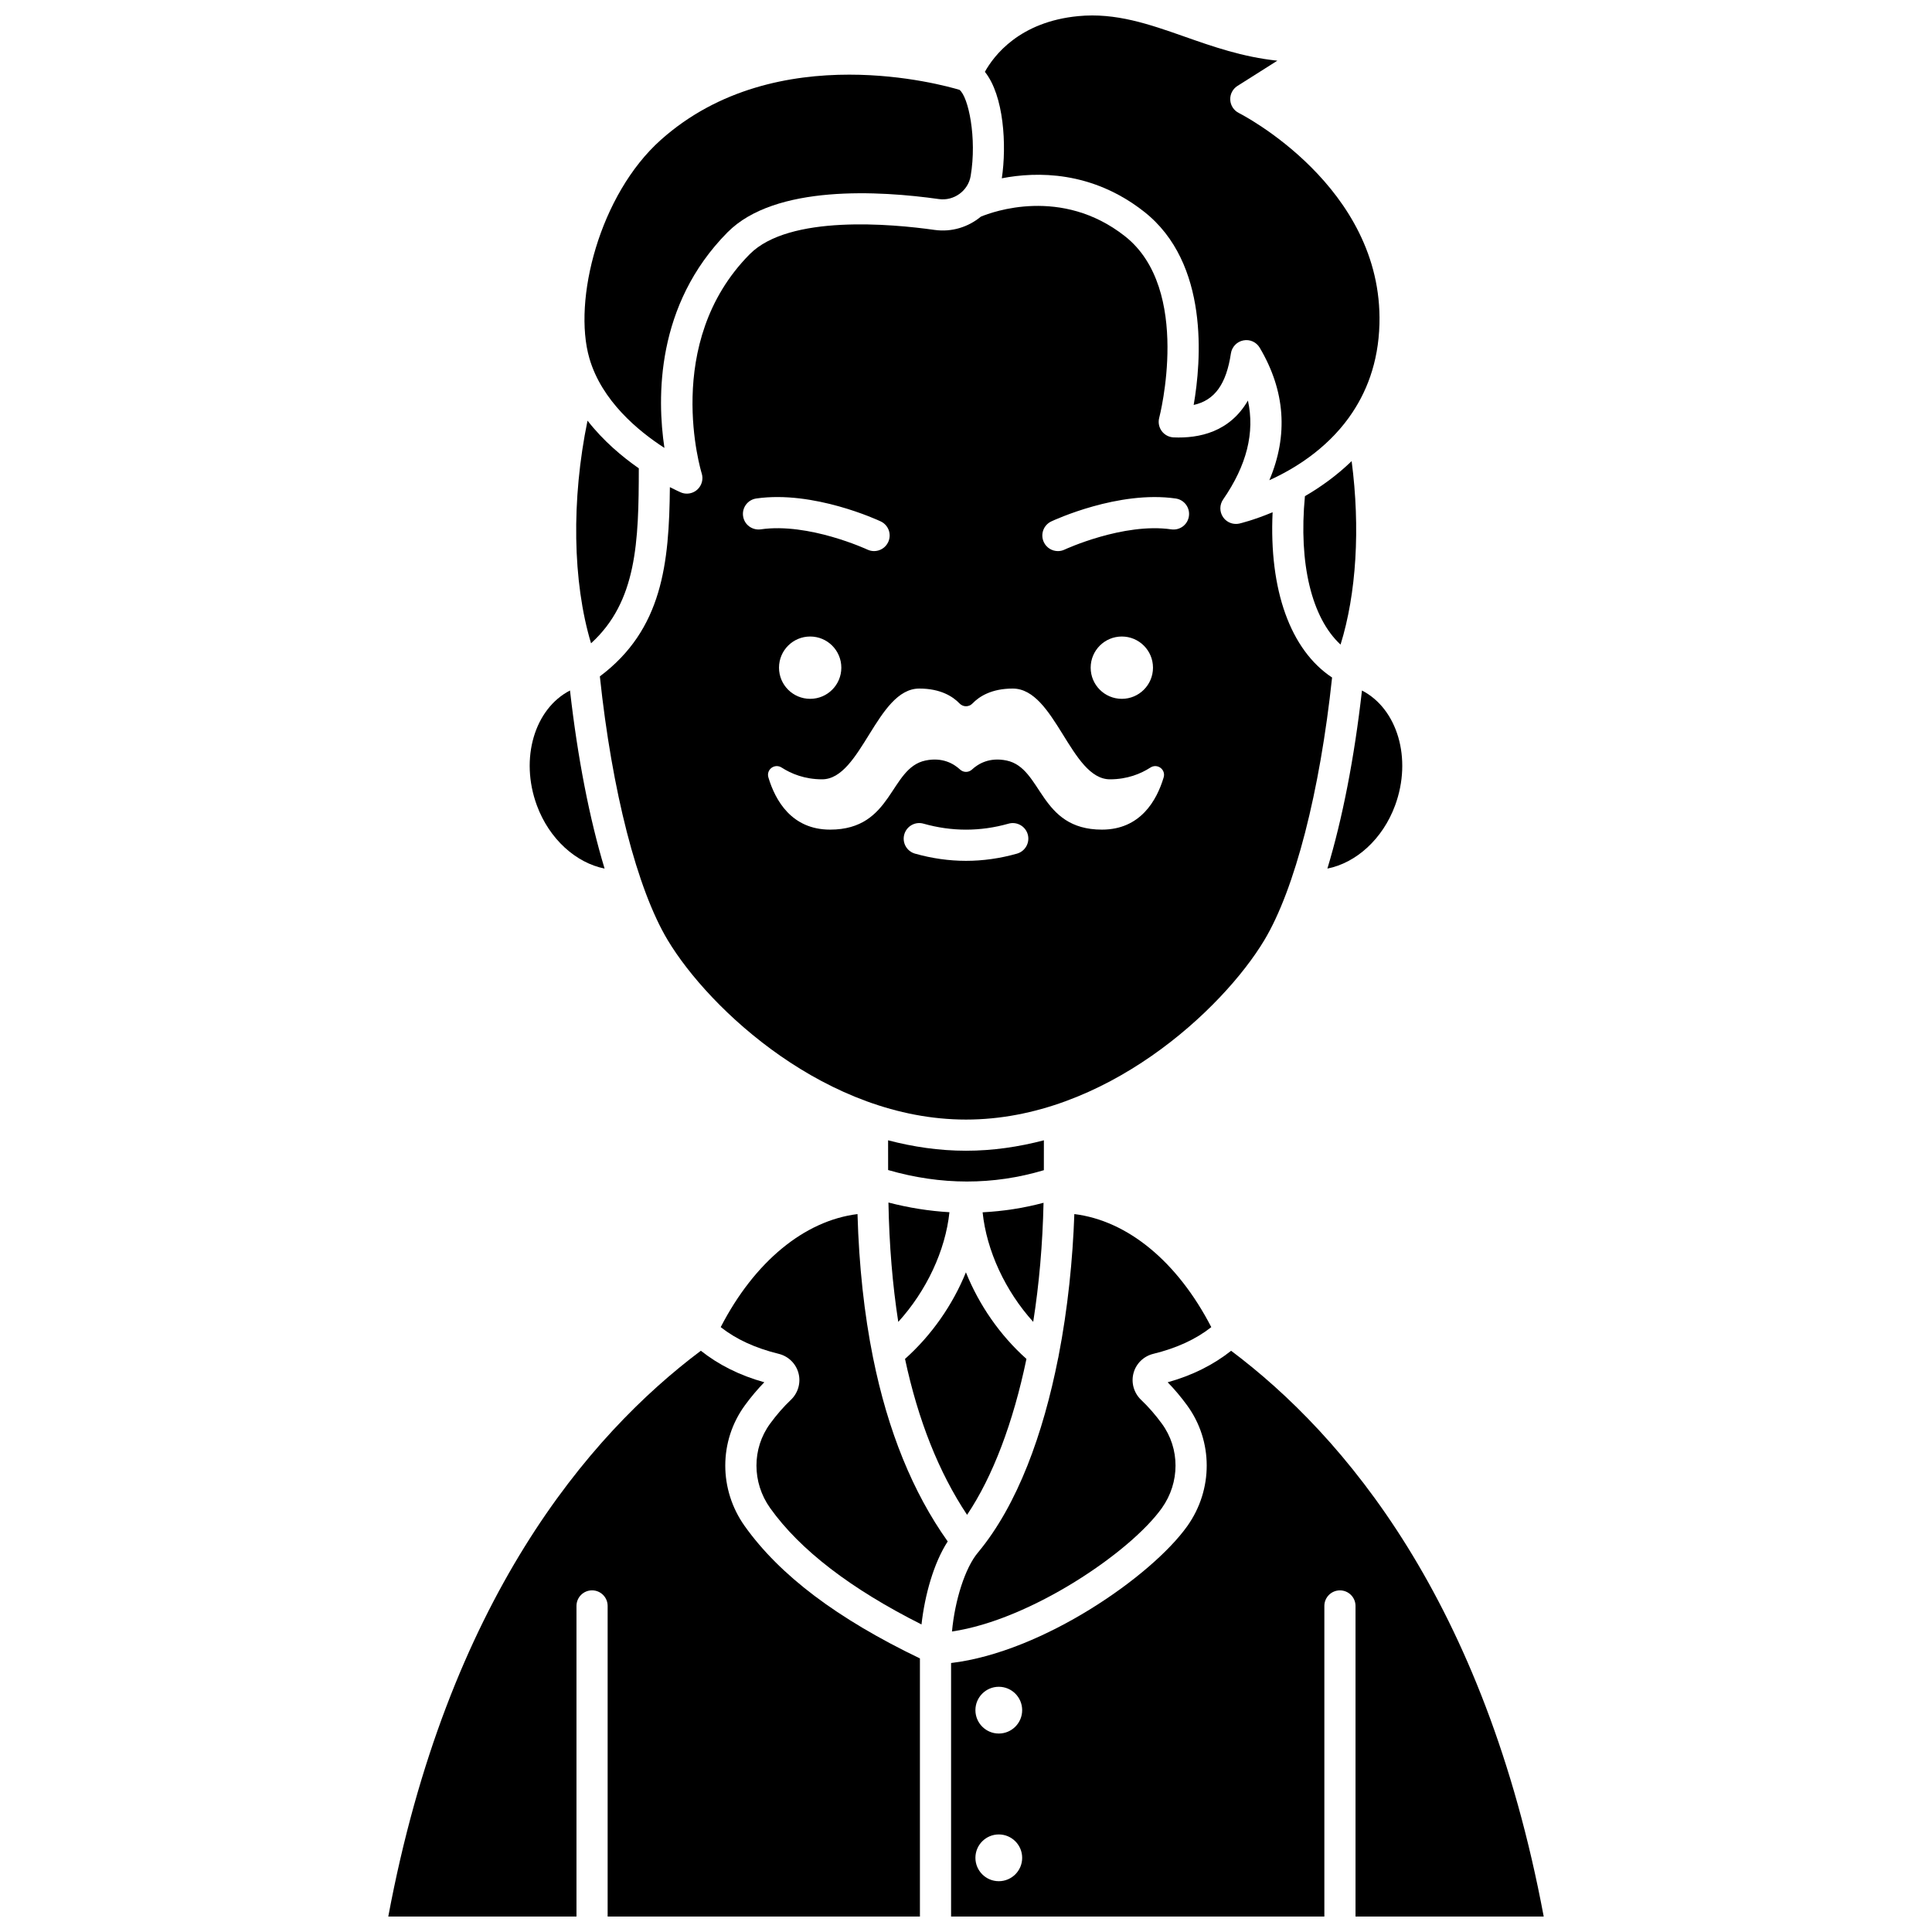 <?xml version="1.0" encoding="UTF-8"?>
<!-- Uploaded to: ICON Repo, www.iconrepo.com, Generator: ICON Repo Mixer Tools -->
<svg width="800px" height="800px" version="1.1" viewBox="144 144 512 512" xmlns="http://www.w3.org/2000/svg">
 <defs>
  <clipPath id="c">
   <path d="m405 148.09h105v123.91h-105z"/>
  </clipPath>
  <clipPath id="b">
   <path d="m396 501h158v150.9h-158z"/>
  </clipPath>
  <clipPath id="a">
   <path d="m246 501h142v150.9h-142z"/>
  </clipPath>
 </defs>
 <path d="m416.02 504.13c-7.012-6.262-12.566-14.301-16.043-22.953-3.5 8.625-9.086 16.664-16.137 22.949 3.473 16.258 8.961 30.07 16.445 41.32 6.84-10.168 12.23-24.5 15.734-41.316z"/>
 <path d="m420.64 446.19c-6.633 1.738-13.531 2.766-20.645 2.766-7.109 0-14.008-1.027-20.641-2.766l0.008 7.883c14 4.043 27.855 4.051 41.27 0.039z"/>
 <path d="m395.61 465.25c-5.359-0.316-10.754-1.164-16.164-2.57 0.211 11.316 1.086 21.867 2.606 31.637 7.457-8.195 12.496-18.895 13.559-29.066z"/>
 <path d="m449.64 502.78c6.195-1.52 11.254-3.844 15.363-7.074-8.965-17.371-22.188-28.227-36.293-29.965-0.422 12.051-1.727 25.047-4.188 37.688-0.031 0.188-0.055 0.367-0.117 0.551-3.93 19.883-10.691 38.789-21.238 51.461-3.379 3.992-6.109 12.582-6.883 20.922 20.918-3.078 47.359-21.094 55.629-32.723 4.812-6.769 4.82-15.742 0.016-22.324-1.734-2.375-3.586-4.496-5.496-6.309-1.941-1.836-2.723-4.559-2.043-7.106 0.672-2.531 2.684-4.492 5.25-5.121z"/>
 <path d="m420.55 462.75c-5.332 1.422-10.719 2.238-16.148 2.523 1.051 10.195 6.035 20.883 13.41 29.031 1.566-9.949 2.5-20.562 2.738-31.555z"/>
 <path d="m391.66 204.93c-11.242-1.59-38.516-4.133-48.996 6.453-23.281 23.523-12.816 57.715-12.707 58.059 0.488 1.539 0.031 3.223-1.16 4.305-0.777 0.703-1.766 1.07-2.773 1.07-0.551 0-1.102-0.105-1.621-0.336-0.199-0.086-1.258-0.551-2.879-1.383-0.184 20.219-1.969 37.703-18.555 50.152 3.203 30.359 9.875 56.387 17.984 69.898 11.031 18.387 42.246 47.551 79.055 47.551 36.809 0 68.023-29.168 79.055-47.551 8.082-13.473 14.738-39.363 17.953-69.598-11.059-7.316-16.73-23.199-15.762-43.797-5.113 2.137-8.699 2.973-8.828 3-0.297 0.066-0.598 0.094-0.891 0.094-1.355 0-2.652-0.668-3.426-1.824-0.945-1.406-0.938-3.254 0.027-4.648 6.258-9.059 8.441-17.719 6.578-26.223-4.84 8.336-12.887 10.055-19.715 9.762-1.246-0.059-2.398-0.68-3.137-1.684-0.738-1.008-0.98-2.297-0.66-3.5 0.09-0.34 8.793-34.086-9.102-48.148-16.762-13.172-35.102-6.438-38.16-5.168-3.32 2.742-7.684 4.16-12.281 3.516zm-50.734 75.855c-0.328-2.258 1.238-4.352 3.496-4.68 15.184-2.191 32.262 5.731 32.977 6.074 2.066 0.969 2.949 3.426 1.977 5.492-0.703 1.496-2.188 2.375-3.738 2.375-0.59 0-1.184-0.129-1.75-0.391-0.156-0.074-15.586-7.215-28.289-5.371-2.269 0.301-4.352-1.242-4.672-3.5zm26.035 40.156c0 4.562-3.695 8.258-8.258 8.258s-8.258-3.695-8.258-8.258 3.695-8.258 8.258-8.258 8.258 3.695 8.258 8.258zm46.551 49.281c-4.477 1.27-9.023 1.91-13.512 1.91s-9.035-0.645-13.512-1.91c-2.191-0.621-3.469-2.902-2.844-5.098 0.621-2.195 2.914-3.477 5.098-2.844 7.488 2.117 15.043 2.117 22.527 0 2.172-0.625 4.481 0.648 5.098 2.844 0.613 2.191-0.66 4.473-2.856 5.098zm9.09-88.039c0.723-0.34 17.805-8.266 32.977-6.074 2.258 0.328 3.824 2.422 3.496 4.68-0.32 2.254-2.391 3.82-4.676 3.496-12.703-1.832-28.137 5.297-28.289 5.371-0.566 0.266-1.16 0.391-1.75 0.391-1.547 0-3.035-0.875-3.738-2.375-0.969-2.062-0.086-4.519 1.98-5.488zm26.953 38.758c0 4.562-3.699 8.258-8.258 8.258s-8.258-3.695-8.258-8.258 3.699-8.258 8.258-8.258 8.258 3.695 8.258 8.258zm-47.828 9.48c1.734-1.809 4.984-3.945 10.664-3.945 11.246 0 15.344 24.051 25.758 24.051 4.598 0 8.16-1.469 10.707-3.109 1.855-1.195 4.156 0.508 3.519 2.621-1.816 6.059-6.141 13.82-16.348 13.82-16.738 0-15.684-16.34-25.305-18.32-4.477-0.922-7.465 0.848-9.121 2.383-0.918 0.848-2.277 0.848-3.191 0-1.66-1.535-4.644-3.305-9.121-2.383-9.621 1.977-8.566 18.32-25.305 18.32-10.207 0-14.531-7.766-16.348-13.82-0.637-2.113 1.664-3.816 3.519-2.621 2.547 1.641 6.113 3.109 10.707 3.109 10.41 0 14.512-24.051 25.758-24.051 5.68 0 8.93 2.137 10.664 3.945 0.945 0.992 2.481 0.992 3.441 0z"/>
 <g clip-path="url(#c)">
  <path d="m409.49 191.25c9.242-1.793 23.875-2.016 37.695 8.844 17.383 13.656 15.141 39.785 13.152 51.223 5.609-1.238 8.648-5.559 9.867-13.664 0.262-1.727 1.582-3.106 3.297-3.441 1.727-0.348 3.457 0.441 4.344 1.949 6.758 11.414 7.598 23.18 2.543 35.102 6.504-2.941 14.93-8.09 21.059-16.562 0.031-0.051 0.062-0.09 0.094-0.141 4.5-6.273 7.754-14.344 8.027-24.711 0.965-36.488-36.859-55.699-37.246-55.895-1.34-0.664-2.215-1.996-2.293-3.484-0.078-1.492 0.652-2.906 1.918-3.703l10.566-6.684c-9.215-0.965-17.215-3.781-24.57-6.367-9.367-3.293-18.246-6.406-28.203-5.441-15.566 1.492-22.344 10.457-24.738 14.758 5.055 6.316 5.805 19.461 4.488 28.219z"/>
 </g>
 <path d="m513.72 357.43c4.57-12.434 0.586-25.617-8.785-30.438-2.023 17.906-5.184 34.027-9.164 47.191 7.582-1.492 14.664-7.805 17.949-16.754z"/>
 <path d="m489.82 275.49c-1.711 17.906 1.812 32.297 9.441 39.336 4.195-13.504 5.262-30.863 2.938-48.625-3.996 3.871-8.301 6.922-12.379 9.289z"/>
 <path d="m375.36 503.77c-2.332-11.582-3.715-24.262-4.113-38.027-14.09 1.754-27.293 12.609-36.254 29.961 4.109 3.231 9.168 5.555 15.363 7.074 2.57 0.629 4.578 2.59 5.25 5.121 0.676 2.547-0.102 5.269-2.039 7.102-1.918 1.812-3.766 3.941-5.5 6.312-4.805 6.582-4.793 15.555 0.016 22.32 7.914 11.117 21.434 21.477 40.125 30.863 0.867-7.734 3.203-16.219 6.945-22-9.258-13.008-15.867-29.281-19.777-48.664-0.004-0.016-0.012-0.039-0.016-0.062z"/>
 <g clip-path="url(#b)">
  <path d="m553.1 651.9c-15.668-83.676-53.004-127.55-82.84-149.93-4.644 3.684-10.238 6.519-16.812 8.348 1.801 1.836 3.527 3.894 5.156 6.125 6.902 9.461 6.918 22.312 0.047 31.98-9.41 13.227-38.301 33.41-62.605 36.293v67.191h98.922v-82.312c0-2.281 1.848-4.129 4.129-4.129 2.285 0 4.129 1.852 4.129 4.129v82.312zm-144.41-9.363c-3.418 0-6.195-2.773-6.195-6.195 0-3.418 2.773-6.195 6.195-6.195 3.418 0 6.195 2.773 6.195 6.195 0 3.418-2.773 6.195-6.195 6.195zm0-39.133c-3.418 0-6.195-2.773-6.195-6.195 0-3.418 2.773-6.195 6.195-6.195 3.418 0 6.195 2.773 6.195 6.195 0 3.418-2.773 6.195-6.195 6.195z"/>
 </g>
 <path d="m313.29 268.11c-4.418-3.078-9.418-7.273-13.59-12.637-4.309 20.902-3.973 42.707 0.934 59.008 12.152-11.059 12.641-26.879 12.656-46.371z"/>
 <path d="m320.08 262.7c-1.977-13.188-2.344-37.867 16.707-57.125 12.645-12.773 40.527-11.008 56.023-8.82 3.984 0.566 7.766-2.184 8.426-6.125 1.703-10.07-0.598-20.977-2.961-22.82-2.367-0.711-14.203-4.027-29.219-4.027-15.57 0-34.551 3.562-49.93 17.289-16.242 14.492-23.391 42.516-18.93 57.895 3.273 11.273 12.949 19.266 19.883 23.734z"/>
 <g clip-path="url(#a)">
  <path d="m341.35 548.42c-6.875-9.668-6.859-22.52 0.043-31.98 1.633-2.234 3.356-4.285 5.156-6.125-6.574-1.828-12.172-4.668-16.816-8.355-29.836 22.383-67.164 66.258-82.836 149.94h49.875v-82.312c0-2.281 1.848-4.129 4.129-4.129 2.285 0 4.129 1.852 4.129 4.129v82.312h82.758v-68.402c-21.898-10.527-37.145-22.012-46.438-35.078z"/>
 </g>
 <path d="m304.22 374.18c-3.981-13.168-7.137-29.289-9.164-47.191-9.371 4.824-13.355 18.004-8.785 30.438 3.289 8.945 10.387 15.254 17.949 16.754z"/>
</svg>